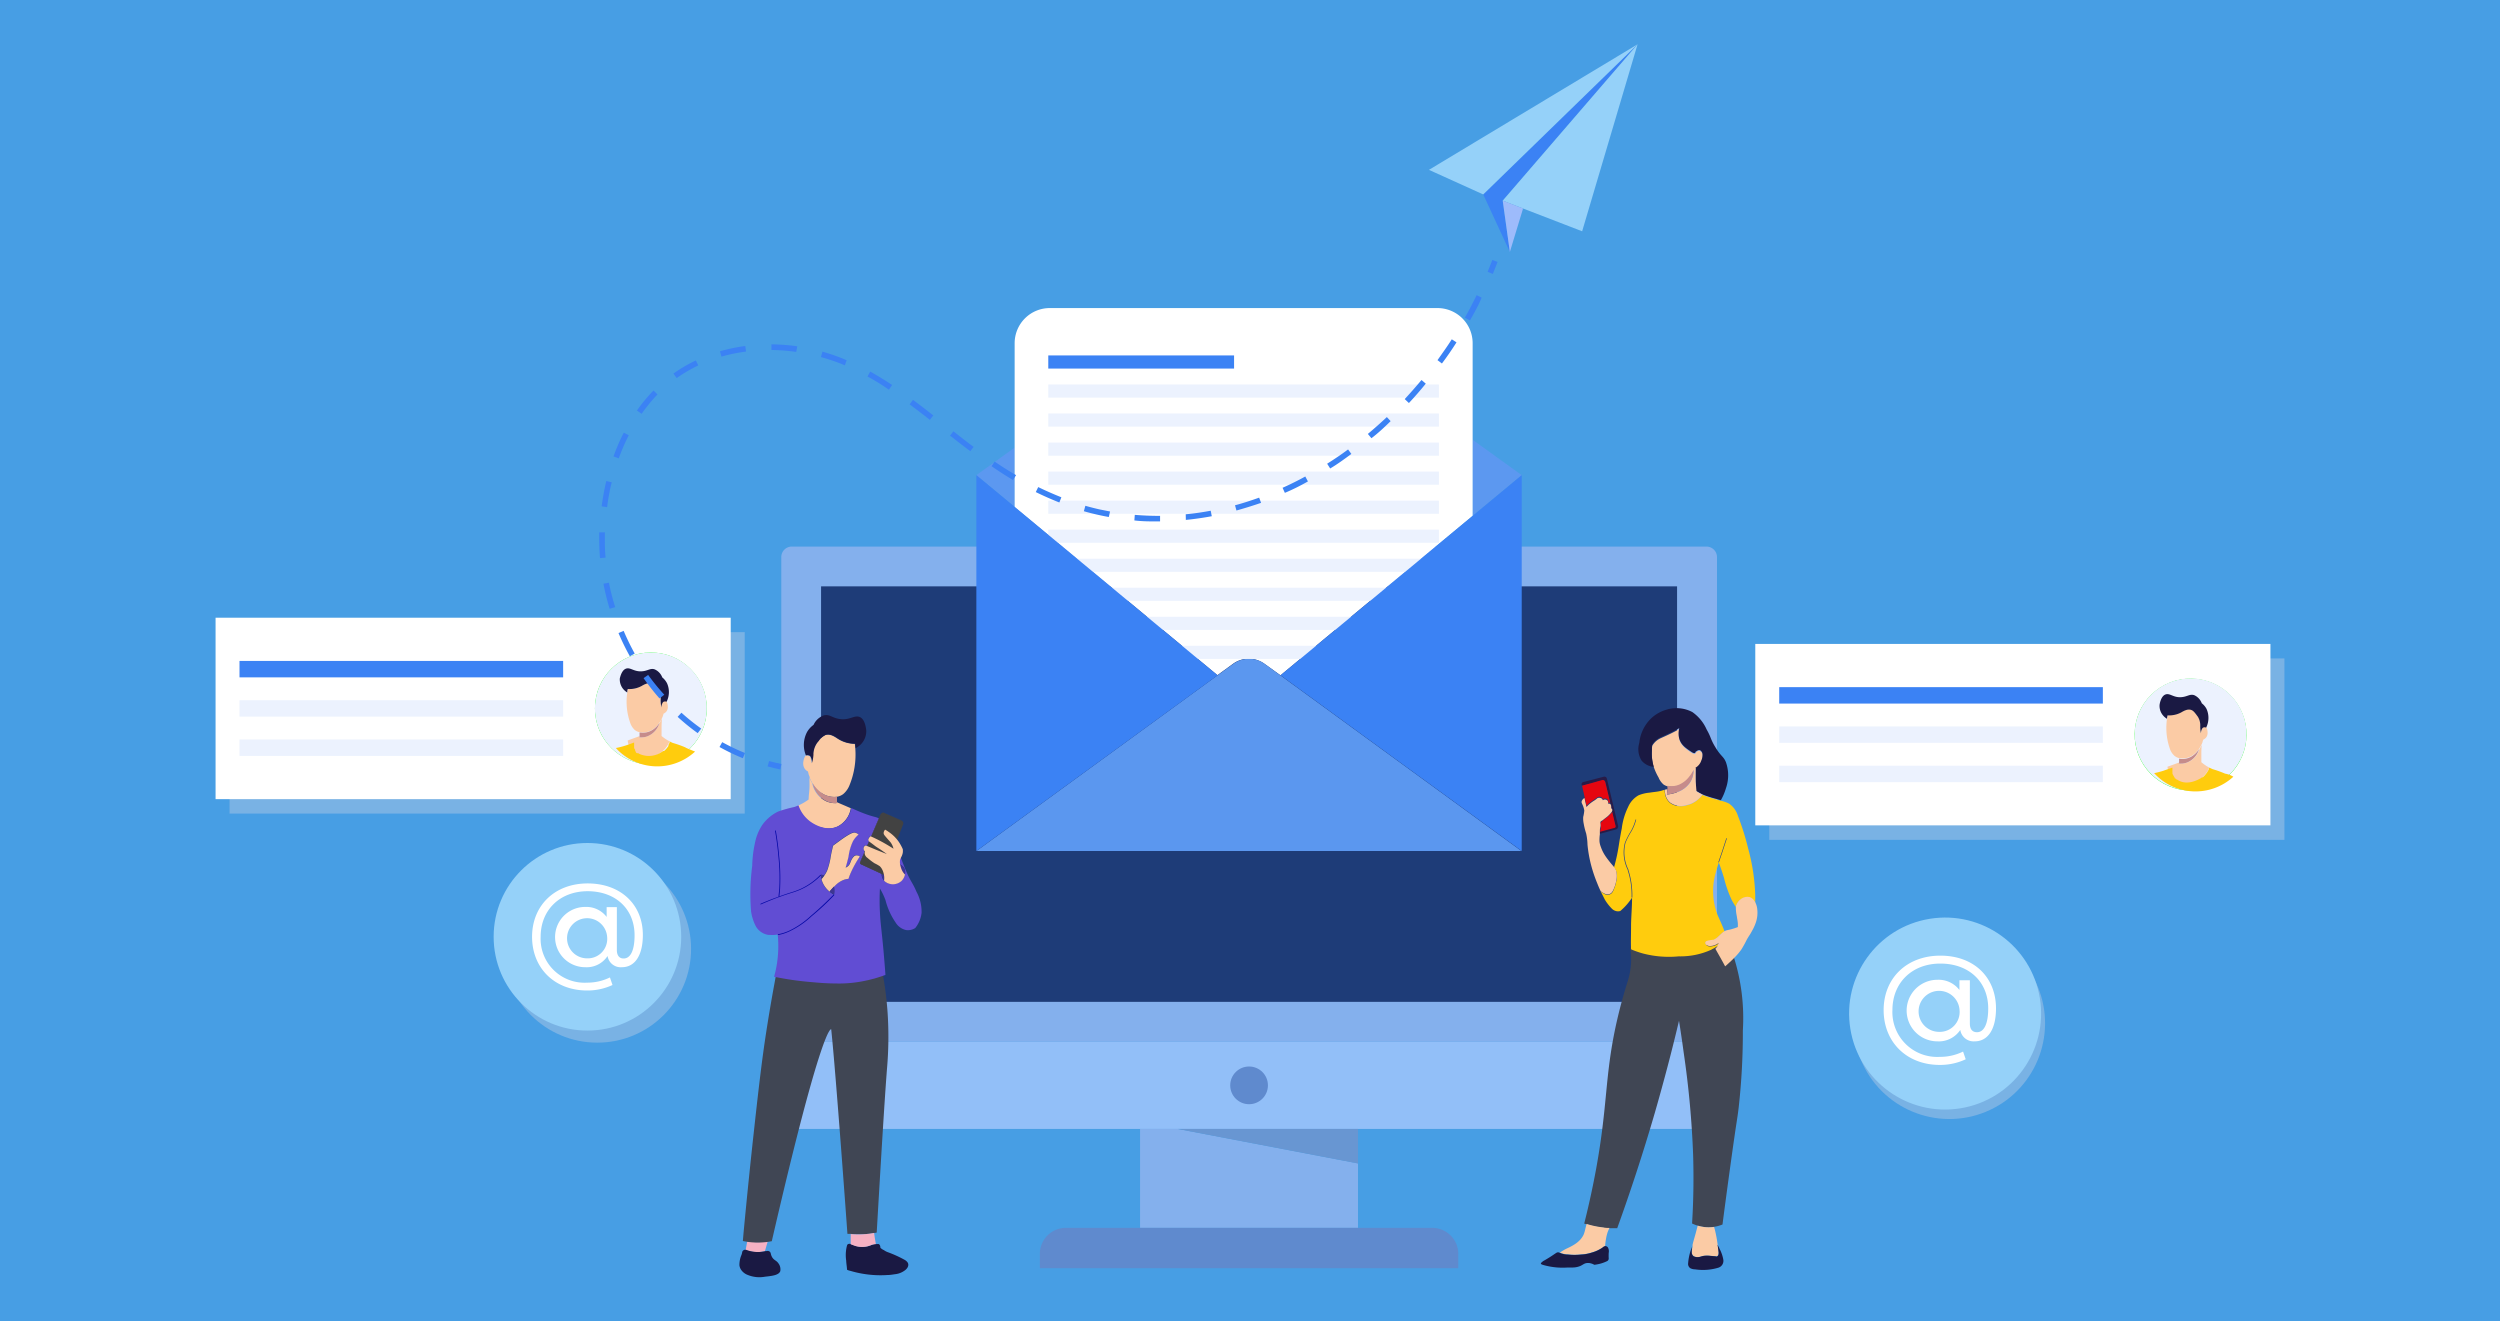 <svg id="Layer_1" data-name="Layer 1" xmlns="http://www.w3.org/2000/svg" viewBox="0 0 350 185"><defs><style>.cls-1{fill:#479ee4;}.cls-2{opacity:0.45;}.cls-3{fill:#b6cae5;}.cls-4{fill:#95d1f9;}.cls-5{fill:#fff;}.cls-6{fill:#84b0ed;}.cls-7{fill:#1e3c78;}.cls-8{fill:#92bff8;}.cls-9{fill:#5f8ace;}.cls-10{fill:#6896d2;}.cls-11{fill:#5c98f0;}.cls-12{fill:#5b97ef;}.cls-13{fill:#3b82f4;}.cls-14{fill:#ecf2fe;}.cls-15{fill:none;}.cls-16{fill:#1a1943;}.cls-17{fill:#f6b1c3;}.cls-18{fill:#404654;}.cls-19{fill:#fbcba5;}.cls-20{fill:#614dd3;}.cls-21{fill:#c68c8b;}.cls-22{fill:#3e3593;}.cls-23{fill:#424242;}.cls-24{fill:#0307a6;}.cls-25{fill:#ffcc0d;}.cls-26{fill:#2a458a;}.cls-27{fill:#281b47;}.cls-28{fill:#e60610;}.cls-29{fill:lime;}.cls-30{fill:#9dbbfb;}</style></defs><title>objects-new-blogs</title><rect class="cls-1" x="-9.5" y="-8" width="369" height="201"/><g class="cls-2"><circle class="cls-3" cx="83.62" cy="132.84" r="13.13"/></g><circle class="cls-4" cx="82.24" cy="131.15" r="13.13"/><path class="cls-5" d="M90,130.89c0,2.8-1.07,4.52-2.94,4.52a1.86,1.86,0,0,1-2-1.57,3.5,3.5,0,0,1-3.13,1.57,4.22,4.22,0,0,1,0-8.44,3.58,3.58,0,0,1,3,1.4V127h1.43V133c0,.87.43,1.19.94,1.19,1,0,1.54-1.19,1.54-3.25,0-3.7-2.68-6.17-6.57-6.17s-6.58,2.64-6.58,6.38a6.15,6.15,0,0,0,6.52,6.42,7.14,7.14,0,0,0,3.18-.73l.36,1.06a8.28,8.28,0,0,1-3.54.77c-4.59,0-7.72-3.15-7.72-7.52s3.17-7.47,7.78-7.47S90,126.62,90,130.89Zm-5,.28a2.81,2.81,0,1,0-2.82,3A2.73,2.73,0,0,0,85,131.17Z"/><path class="cls-6" d="M240.38,145.84h-131V78a1.47,1.47,0,0,1,1.47-1.48H238.9A1.48,1.48,0,0,1,240.38,78Z"/><rect class="cls-7" x="114.95" y="82.09" width="119.84" height="58.17"/><path class="cls-8" d="M240.38,145.84v10.43a1.78,1.78,0,0,1-1.78,1.78H111.14a1.77,1.77,0,0,1-1.78-1.78V145.84Z"/><polygon class="cls-6" points="190.12 162.88 190.12 171.9 159.61 171.9 159.61 158.05 164.88 158.05 190.12 162.88"/><path class="cls-9" d="M200.5,171.9H149.23a3.64,3.64,0,0,0-3.65,3.65v2h58.58v-2A3.65,3.65,0,0,0,200.5,171.9Z"/><circle class="cls-9" cx="174.87" cy="151.95" r="2.64"/><polygon class="cls-10" points="190.12 158.05 190.12 162.88 164.88 158.05 190.12 158.05"/><polygon class="cls-11" points="142.05 62.66 142.05 70.96 136.69 66.52 142.05 62.66"/><polygon class="cls-11" points="213.04 66.52 206.17 72.22 206.17 61.57 213.04 66.52"/><path class="cls-5" d="M206.17,48.05V72.22l-26.9,22.32L177,92.91a3.74,3.74,0,0,0-4.35,0l-2.22,1.61L142.05,71V48.05A4.92,4.92,0,0,1,147,43.13h54.29A4.92,4.92,0,0,1,206.17,48.05Z"/><path class="cls-12" d="M213,119.14H136.7l17.68-12.88,16.08-11.72,2.22-1.61a3.74,3.74,0,0,1,4.35,0l2.24,1.63,16.08,11.72Z"/><rect class="cls-13" x="146.76" y="49.76" width="26.01" height="1.84"/><rect class="cls-14" x="146.76" y="53.83" width="54.69" height="1.84"/><rect class="cls-14" x="146.76" y="57.89" width="54.69" height="1.84"/><rect class="cls-14" x="146.76" y="61.96" width="54.69" height="1.84"/><rect class="cls-14" x="146.76" y="66.02" width="54.69" height="1.84"/><rect class="cls-14" x="146.76" y="70.09" width="54.69" height="1.84"/><rect class="cls-14" x="146.76" y="74.15" width="54.69" height="1.84"/><rect class="cls-14" x="146.76" y="78.22" width="54.69" height="1.84"/><rect class="cls-14" x="146.76" y="82.28" width="54.69" height="1.84"/><rect class="cls-14" x="146.76" y="86.35" width="54.69" height="1.84"/><rect class="cls-14" x="146.76" y="90.41" width="54.69" height="1.84"/><polygon class="cls-13" points="213.04 66.52 213.04 119.14 195.35 106.26 179.27 94.54 206.17 72.22 213.04 66.52"/><polygon class="cls-13" points="170.47 94.54 154.38 106.26 136.69 119.14 136.69 66.52 142.05 70.96 170.47 94.54"/><line class="cls-15" x1="119.1" y1="172.77" x2="119.1" y2="172.8"/><path class="cls-16" d="M118.47,176.51c0,.28.08.71.12,1.26a2.07,2.07,0,0,0,.46.15,14.82,14.82,0,0,0,5.25.58c.33,0,.65-.06,1-.11a2.77,2.77,0,0,0,1.45-.59c.27-.22.54-.6.35-1a1.21,1.21,0,0,0-.41-.4,16.67,16.67,0,0,0-2.47-1.12,2.46,2.46,0,0,1-.5-.28c-.07,0-.47-.27-.47-.34s0-.38-.24-.49a.4.4,0,0,0-.18,0h-.27a2.16,2.16,0,0,0-.64.17,3.2,3.2,0,0,1-2.11.09c-.24-.07-.47-.18-.66-.24h0a.47.47,0,0,0-.45,0,.36.36,0,0,0-.11.15A5.23,5.23,0,0,0,118.47,176.51Z"/><path class="cls-17" d="M104.39,175l0,0a4.65,4.65,0,0,0,1.82.29,5.29,5.29,0,0,0,.88-.13l.39-1.36a10.63,10.63,0,0,1-2.87,0h0Z"/><path class="cls-16" d="M103.52,177.16a1.53,1.53,0,0,0,.16.49,1.93,1.93,0,0,0,1,.84,4.29,4.29,0,0,0,2.41.25c1-.11,1.94-.21,2.15-.78a1.38,1.38,0,0,0-.24-1.06c-.29-.44-.6-.44-.87-.84a1.69,1.69,0,0,1-.22-.55.43.43,0,0,0-.56-.36l-.15,0h0a5.29,5.29,0,0,1-.88.13,4.65,4.65,0,0,1-1.82-.29l0,0h0a.45.45,0,0,0-.6.32c0,.13-.06.25-.08.35A3.5,3.5,0,0,0,103.52,177.16Z"/><path class="cls-18" d="M104,173.74l.65.12h0a10.65,10.65,0,0,0,2.87,0h0l.53-.09c7.12-30.87,8.32-29.67,8.32-29.67.66,6.28,2.21,27.8,2.27,28.64v0l.43,0h0a12.08,12.08,0,0,0,2.46,0c.3,0,.58-.08.85-.13h.11l.25-.05c.61-10.42,1.08-18.29,1.44-22.94a51.38,51.38,0,0,0,.09-7.75,49.1,49.1,0,0,0-.65-5.34l-14.82-.84c-.46,2.39-1.1,5.88-1.73,10.12-.26,1.81-.66,4.65-1.48,12.17-.41,3.69-.93,8.65-1.49,14.58Z"/><path class="cls-17" d="M119.1,172.77v.53c0,.24,0,.48,0,.72a1.09,1.09,0,0,1,0,.18c.19.06.42.17.66.24a3.2,3.2,0,0,0,2.11-.09,2.16,2.16,0,0,1,.64-.17h.11c-.08-.52-.18-1-.24-1.57-.27.05-.55.1-.85.13A12.08,12.08,0,0,1,119.1,172.77Z"/><path class="cls-19" d="M118.94,109.91a3.11,3.11,0,0,1-.9,1.27,2,2,0,0,1-.9.37,3.16,3.16,0,0,1-2.22-.59,4.12,4.12,0,0,1-1.18-1.31,4.31,4.31,0,0,1-.39-.81h0c0-.14-.1-.29-.14-.44l-.09-.39a1.16,1.16,0,0,1-.53-.51,1.4,1.4,0,0,1-.12-.86,2,2,0,0,1,.3-.85.68.68,0,0,1,.54.06.46.46,0,0,1,.15.2,1.58,1.58,0,0,1,.14.84,4.6,4.6,0,0,0,.22-1.15.86.86,0,0,0,0-.16,2.86,2.86,0,0,1,.61-1.66l.14-.16a2.46,2.46,0,0,1,1-.86c.7-.22,1.42.35,1.79.58a4.48,4.48,0,0,0,2.32.66l.06.62A11.32,11.32,0,0,1,118.94,109.91Z"/><path class="cls-16" d="M121.28,102.38a2.64,2.64,0,0,1-.65,1.71l0,0a2.73,2.73,0,0,1-.83.64l-.06-.62a4.48,4.48,0,0,1-2.32-.66c-.37-.23-1.09-.8-1.79-.58a2.46,2.46,0,0,0-1,.86l-.14.16a2.86,2.86,0,0,0-.61,1.66.86.86,0,0,1,0,.16,4.6,4.6,0,0,1-.22,1.15,1.58,1.58,0,0,0-.14-.84.46.46,0,0,0-.15-.2.68.68,0,0,0-.54-.06,3.87,3.87,0,0,1,.16-3.28,3.21,3.21,0,0,1,.91-1,2.48,2.48,0,0,1,1.45-1.33c.85-.21,1.2.45,2.47.54s1.9-.67,2.64-.26S121.28,102.3,121.28,102.38Z"/><path class="cls-19" d="M119.11,113.15a3.5,3.5,0,0,1-1.79,2.53c-1.8.91-3.71-.46-4-.68a4.68,4.68,0,0,1-1.59-2.22,7.59,7.59,0,0,0,1.48-.85c0-.47.08-1,.11-1.47s0-1.1,0-1.62a4.31,4.31,0,0,0,.39.81,3.54,3.54,0,0,0,2,2.55,3.14,3.14,0,0,0,1.38.24.91.91,0,0,1,0-.17l.33.15,1,.43Z"/><path class="cls-20" d="M105.15,127.59a6.65,6.65,0,0,0,.62,2v0a2.43,2.43,0,0,0,1.83,1.3l.18,0a4.06,4.06,0,0,0,1.1-.06,15.75,15.75,0,0,1,0,3.22,15.12,15.12,0,0,1-.51,2.7l.87.16c.56.11,1.09.19,1.6.27,1.17.17,2.2.27,3.07.34a35.47,35.47,0,0,0,3.81.17h0a17.59,17.59,0,0,0,3.34-.37l.51-.11.83-.21c.62-.18,1.15-.36,1.56-.51-.05-.79-.15-2-.28-3.5-.27-2.9-.42-3.75-.49-5.28a31,31,0,0,1,0-3.32,9.71,9.71,0,0,1,.78,1.63,9.71,9.71,0,0,0,1.42,3.14,2.28,2.28,0,0,0,1.47,1.05,1.88,1.88,0,0,0,1.28-.29,4.16,4.16,0,0,0,.88-2.12,5.83,5.83,0,0,0-.7-2.93c-.51-1.21-.72-1.27-1.4-2.77-.43-1-.71-1.76-.87-2.21a3.79,3.79,0,0,0-.2.45,1.88,1.88,0,0,0,0,.61,1.31,1.31,0,0,1,.74.6,1.33,1.33,0,0,1,.09.86,1.75,1.75,0,0,1-.45.85,1.8,1.8,0,0,1-2.4.09l-.08-.09a1.42,1.42,0,0,1-.32-.7,1.39,1.39,0,0,1,.11-.75,1.76,1.76,0,0,0-.39-.57,5.58,5.58,0,0,0-.73-.41,8.84,8.84,0,0,1-1-.76.91.91,0,0,1-.35-.45.79.79,0,0,1,0-.47.48.48,0,0,1-.19-.45.46.46,0,0,1,.3-.37l1.51.63,1.45.58c-.56-.42-1-.71-1.32-.91s-.57-.42-.86-.63-.4-.27-.42-.44.22-.45.3-.52c.49.21,1,.46,1.54.75s1.18.67,1.69,1a2.42,2.42,0,0,0-.4-.88c-.12-.15-.22-.24-.67-.77-.2-.23-.29-.34-.31-.52a.73.73,0,0,1,.21-.5,4.75,4.75,0,0,1,.5.32,5.39,5.39,0,0,1,1,.87,3.38,3.38,0,0,0-.25-.51,5.39,5.39,0,0,0-1.87-2.09c-.72-.45-.79-.22-2.61-.94-.33-.13-.76-.32-1.5-.65a3.5,3.5,0,0,1-1.79,2.53c-1.8.91-3.71-.46-4-.68a4.68,4.68,0,0,1-1.59-2.22c-.18.08-.38.16-.59.23a18.51,18.51,0,0,0-2.25.63,5.91,5.91,0,0,0-2.18,1.81,6.85,6.85,0,0,0-1.07,2.57,16.62,16.62,0,0,0-.39,3.23A30.54,30.54,0,0,0,105.15,127.59Zm9.79-5.13a1.91,1.91,0,0,1,.43.09,3.91,3.91,0,0,0,.43-.77,11,11,0,0,0,.52-2.16c.12-.55.22-1,.29-1.27l.93-.68c.3-.22.66-.48,1.14-.77s.78-.4,1-.36a1,1,0,0,1,.49.26,3.39,3.39,0,0,0-.77.91,7.11,7.11,0,0,0-.63,2.17c-.09.37-.22.9-.41,1.55a1.17,1.17,0,0,0,.38-.25c.35-.34.27-.7.67-1.19.15-.18.24-.23.33-.25a.73.73,0,0,1,.62.17,14.84,14.84,0,0,0-1.2,2.13q-.23.49-.39,1a2.48,2.48,0,0,0-.64.13,3.41,3.41,0,0,0-1.27.86,1.14,1.14,0,0,1-.11.11,3.19,3.19,0,0,1,0,1.12,4.11,4.11,0,0,1-.63-.43,3.3,3.3,0,0,1-1.11-1.63l0-.15A2.17,2.17,0,0,1,114.94,122.46Z"/><path class="cls-19" d="M120.38,119.91a14.84,14.84,0,0,0-1.2,2.13q-.23.49-.39,1a2.48,2.48,0,0,0-.64.13,3.41,3.41,0,0,0-1.27.86,1.14,1.14,0,0,1-.11.11c-.18.18-.39.41-.62.69a3.37,3.37,0,0,1-1.11-1.63l0-.15a4.49,4.49,0,0,0,.36-.46,3.91,3.91,0,0,0,.43-.77,11,11,0,0,0,.52-2.16c.12-.55.22-1,.29-1.27l.93-.68c.3-.22.66-.48,1.14-.77s.78-.4,1-.36a1,1,0,0,1,.49.26,3.39,3.39,0,0,0-.77.91,7.11,7.11,0,0,0-.63,2.17c-.09.37-.22.9-.41,1.55a1.17,1.17,0,0,0,.38-.25c.35-.34.27-.7.67-1.19.15-.18.24-.23.33-.25A.73.73,0,0,1,120.38,119.91Z"/><path class="cls-21" d="M117.16,112.44a3.14,3.14,0,0,1-1.38-.24,3.54,3.54,0,0,1-2-2.55,4.12,4.12,0,0,0,1.18,1.31,3.16,3.16,0,0,0,2.22.59v.64s0,0,0,.08A.91.91,0,0,0,117.16,112.44Z"/><path class="cls-22" d="M123.77,123.29a1.42,1.42,0,0,1-.32-.7,1.39,1.39,0,0,1,.11-.75,2.42,2.42,0,0,1,.14.4A2.63,2.63,0,0,1,123.77,123.29Z"/><path class="cls-22" d="M126.7,122.44a2.18,2.18,0,0,1-.68-.89,3.59,3.59,0,0,1-.15-.57,1.31,1.31,0,0,1,.74.6A1.33,1.33,0,0,1,126.7,122.44Z"/><path class="cls-22" d="M116.78,125.22a4.11,4.11,0,0,1-.63-.43c.23-.28.44-.51.62-.69A3.19,3.19,0,0,1,116.78,125.22Z"/><path class="cls-22" d="M115.37,122.55a4.49,4.49,0,0,1-.36.46,2.17,2.17,0,0,1-.07-.55A1.91,1.91,0,0,1,115.37,122.55Z"/><path class="cls-23" d="M120.54,121l3.14,1.46,2.76-7.07a.4.4,0,0,0-.21-.5l-2.41-1.07a.39.39,0,0,0-.52.2l-2.87,6.7A.22.22,0,0,0,120.54,121Z"/><path class="cls-23" d="M123.69,122.47h0L120.53,121a.24.24,0,0,1-.12-.31l2.87-6.7a.45.45,0,0,1,.23-.22.4.4,0,0,1,.32,0l2.41,1.07a.4.4,0,0,1,.21.52Zm0-8.69a.35.35,0,0,0-.14,0,.33.33,0,0,0-.2.2l-2.87,6.7a.19.19,0,0,0,.1.25l3.12,1.46,2.75-7.06a.37.37,0,0,0-.2-.47l-2.41-1.08A.4.4,0,0,0,123.66,113.78Z"/><path class="cls-19" d="M126.7,122.44a1.83,1.83,0,0,1-.45.86,1.8,1.8,0,0,1-2.4.08l-.08-.09a2.63,2.63,0,0,0-.07-1.05,2.42,2.42,0,0,0-.14-.4,1.76,1.76,0,0,0-.39-.57,5.58,5.58,0,0,0-.73-.41,8.84,8.84,0,0,1-1-.76.91.91,0,0,1-.35-.45.79.79,0,0,1,0-.47.48.48,0,0,1-.19-.45.46.46,0,0,1,.3-.37l1.51.63,1.45.58c-.56-.42-1-.71-1.32-.91s-.57-.42-.86-.63-.4-.27-.42-.44.22-.45.3-.52c.49.21,1,.46,1.54.75s1.18.67,1.69,1a2.42,2.42,0,0,0-.4-.88c-.12-.15-.22-.24-.67-.77-.2-.23-.29-.34-.31-.52a.73.73,0,0,1,.21-.5,4.75,4.75,0,0,1,.5.32,5.39,5.39,0,0,1,1,.87,4.82,4.82,0,0,1,.54.72,6.55,6.55,0,0,1,.43.82,2.07,2.07,0,0,1,0,.49,2,2,0,0,1-.18.55,3.79,3.79,0,0,0-.2.45,1.88,1.88,0,0,0,0,.61,3.59,3.59,0,0,0,.15.57A2.18,2.18,0,0,0,126.7,122.44Z"/><path class="cls-24" d="M106.47,126.64l0-.11c.86-.37,1.69-.7,2.55-1H109c.76-.28,1.3-.45,1.73-.59a11.32,11.32,0,0,0,1.32-.48,9.18,9.18,0,0,0,2.82-2l.08.08a9.33,9.33,0,0,1-2.86,2,11.5,11.5,0,0,1-1.33.48c-.43.14-1,.31-1.72.59H109C108.15,125.93,107.32,126.27,106.47,126.64Z"/><path class="cls-24" d="M109.1,125.55H109c0-.38.08-.76.1-1.14a29,29,0,0,0-.13-4.55c-.1-1.18-.26-2.39-.47-3.59l.11,0c.21,1.21.37,2.42.47,3.6a29.26,29.26,0,0,1,.13,4.57C109.18,124.79,109.15,125.17,109.1,125.55Z"/><path class="cls-24" d="M108.9,130.91l0-.11a6.77,6.77,0,0,0,1.63-.52,12.23,12.23,0,0,0,3-2.07,43.25,43.25,0,0,0,3.21-3l.08.08c-1,1.08-2.12,2.1-3.21,3a12,12,0,0,1-3.06,2.09A6.53,6.53,0,0,1,108.9,130.91Z"/><path class="cls-18" d="M244,144.26a95.09,95.09,0,0,1-.58,10.75c-.22,1.88-.2,1.17-1.17,8.21-.48,3.48-.86,6.34-1.1,8.21a5.21,5.21,0,0,1-3.51.15,5.94,5.94,0,0,1-.75-.29c.24-3.85.22-7.09.15-9.53a131.26,131.26,0,0,0-1.32-14.37c-.25-1.85-.48-3.39-.66-4.48q-1.46,6.19-3.37,12.83c-1.67,5.74-3.45,11.15-5.28,16.21-.34,0-.71,0-1.11,0s-.57,0-.87-.07a12.12,12.12,0,0,1-2.34-.49l-.3-.09c.42-1.66,1.07-4.38,1.69-7.77,1.6-8.88,1.19-12.68,2.71-19.8.35-1.62.88-3.8,1.7-6.38a10.34,10.34,0,0,0,.34-4.72v0a32.31,32.31,0,0,0,5.49.27,32.71,32.71,0,0,0,8.34-1.42c.15.67.28,1.15.34,1.39.12.42.23.81.35,1.17A28.31,28.31,0,0,1,244,144.26Z"/><path class="cls-19" d="M236.85,175.3a.68.68,0,0,0,.14.44.43.43,0,0,0,.14.13,1.07,1.07,0,0,0,.6.11c.36,0,.41-.12.83-.17a3.48,3.48,0,0,1,.87,0l.62.05c.24,0,.32,0,.39,0s.18-.46.17-.56-.07-.56-.14-1v-.05c-.08-.59-.15-1-.25-1.48s-.16-.7-.25-1a5.2,5.2,0,0,1-2.29-.18c-.07.25-.15.56-.24.91-.31,1.14-.4,1.37-.48,1.78,0,.08,0,.17,0,.26A5.61,5.61,0,0,0,236.85,175.3Z"/><path class="cls-16" d="M236.63,177.54a1.47,1.47,0,0,0,.69.17,7.39,7.39,0,0,0,3.27-.24,1,1,0,0,0,.67-1.14,5,5,0,0,0-.52-1.49c-.07-.16-.17-.36-.28-.58v.05c.07.4.11.74.14,1s0,.44-.17.56-.15,0-.39,0l-.62-.05a3.48,3.48,0,0,0-.87,0c-.42.05-.47.17-.83.17a1.07,1.07,0,0,1-.6-.11.43.43,0,0,1-.14-.13.68.68,0,0,1-.14-.44,5.61,5.61,0,0,1,.06-.77,7.38,7.38,0,0,0-.56,2.3A.73.73,0,0,0,236.63,177.54Z"/><path class="cls-19" d="M218.39,175.36l.22.09a3,3,0,0,0,.93.16,8.31,8.31,0,0,0,1.82,0,5.58,5.58,0,0,0,1.53-.28,5,5,0,0,0,1.5-.7.89.89,0,0,1,.33-.2,8.54,8.54,0,0,1,.11-.93,6.26,6.26,0,0,1,.24-1,5.71,5.71,0,0,1,.26-.59c-.28,0-.57,0-.87-.07a12.12,12.12,0,0,1-2.34-.49c-.1.4-.18.7-.22.89a4.16,4.16,0,0,1-.21.65,3.07,3.07,0,0,1-.46.67,4,4,0,0,1-.9.72c-.55.34-.82.42-1.29.67A7.46,7.46,0,0,0,218.39,175.36Z"/><path class="cls-16" d="M215.72,176.86c0,.15.18.18.28.22a9.87,9.87,0,0,0,3.5.37c.24,0,.47,0,.71,0a2.79,2.79,0,0,0,1-.2c.25-.1.46-.27.71-.37a1.35,1.35,0,0,1,.82,0,1.4,1.4,0,0,1,.42.17.28.28,0,0,0,.2,0,5.29,5.29,0,0,0,1.63-.49.4.4,0,0,0,.23-.39,6.84,6.84,0,0,1,0-.77,1.11,1.11,0,0,0-.12-.77.5.5,0,0,0-.26-.17.38.38,0,0,0-.15,0,.89.89,0,0,0-.33.2,5,5,0,0,1-1.5.7,5.58,5.58,0,0,1-1.53.28,8.31,8.31,0,0,1-1.82,0,3,3,0,0,1-.93-.16l-.22-.09,0,0a.45.45,0,0,0-.46,0l-.23.15c-.29.2-.6.41-1,.65l-.42.25a1.4,1.4,0,0,0-.42.3A.25.25,0,0,0,215.72,176.86Z"/><path class="cls-19" d="M231.26,105.15a6.44,6.44,0,0,0,.2,2,2.17,2.17,0,0,0,.07.24,8,8,0,0,0,.67,1.46,2.53,2.53,0,0,0,.72,1,2,2,0,0,0,.54.24,2.52,2.52,0,0,0,.55.06,2.67,2.67,0,0,0,1.45-.4,3.46,3.46,0,0,0,1-.87,4.56,4.56,0,0,0,.65-1h0l.08-.18s.13-.07.2-.09l0,0a1.8,1.8,0,0,0,.81-1,1.92,1.92,0,0,0,.17-.88.71.71,0,0,0-.31-.55c-.21-.14-.48,0-.62.17s-.06.15-.13.19-.36-.06-.48-.14c-.84-.56-1.44-1-1.71-1.84a2.92,2.92,0,0,1,0-1.49c-.33.18-.83.45-1.44.74-1,.47-1.23.54-1.53.73a2.63,2.63,0,0,0-.82.84C231.29,104.52,231.26,104.81,231.26,105.15Z"/><path class="cls-16" d="M229.82,106.48a2.47,2.47,0,0,0,1.71.88,2.17,2.17,0,0,1-.07-.24,6.44,6.44,0,0,1-.2-2c0-.34,0-.63.05-.87a2.63,2.63,0,0,1,.82-.84c.3-.19.56-.26,1.53-.73.61-.29,1.11-.56,1.44-.74a2.92,2.92,0,0,0,0,1.49c.27.88.87,1.28,1.71,1.84.12.08.34.22.48.14s0-.11.13-.19.41-.31.62-.17a.71.71,0,0,1,.31.55,1.92,1.92,0,0,1-.17.88,1.8,1.8,0,0,1-.81,1l0,0c0,.58,0,1.18,0,1.81s.06,1,.1,1.44a7.23,7.23,0,0,0,.86.48l.29.12a17.66,17.66,0,0,0,1.86.57l.44.13a7.62,7.62,0,0,0,.71-1.67,5.49,5.49,0,0,0,0-3.65c-.35-.86-.67-.75-1.51-2.15-.67-1.11-.55-1.32-1.19-2.43a5.88,5.88,0,0,0-2-2.44,4.75,4.75,0,0,0-3.61-.34,5.27,5.27,0,0,0-2.2,1.26,5.6,5.6,0,0,0-1.62,3.4A3,3,0,0,0,229.82,106.48Z"/><path class="cls-25" d="M224.08,124.74c.16.35.35.71.59,1.19a6.46,6.46,0,0,0,.93,1.22,1.29,1.29,0,0,0,.61.39,1.12,1.12,0,0,0,.63,0,8.22,8.22,0,0,0,1-1,9.34,9.34,0,0,0,.65-.87c0,1.22-.11,2.46-.14,3.67,0,1.66-.05,2.65,0,3.56l.22.1a13.59,13.59,0,0,0,1.45.49,14.3,14.3,0,0,0,5,.4,10.51,10.51,0,0,0,4.52-.91l.5-.27.44-.28a1.89,1.89,0,0,0,.16-.36,2.1,2.1,0,0,1-1.27.44c-.25,0-.56-.18-.59-.45s.23-.31.41-.33.43,0,.64-.09a1.85,1.85,0,0,0,.63-.41c.21-.18.41-.39.62-.57a1.38,1.38,0,0,1,.36-.25c-.27-.76-.63-1.51-.95-2.24a9.22,9.22,0,0,1-.32-5.87c.13-.53.29-1,.46-1.56.32.86.55,1.59.73,2.16a16.34,16.34,0,0,0,1.11,3.16q.27.49.54.9a1.87,1.87,0,0,1,.67-1,1.53,1.53,0,0,1,1.28-.3,1.34,1.34,0,0,1,.64.53,1.2,1.2,0,0,1,.13.21c0-.33,0-.73,0-1.18a27.85,27.85,0,0,0-1-6.47,35,35,0,0,0-1.41-4.5,3.27,3.27,0,0,0-1.24-1.74,4.35,4.35,0,0,0-1.16-.4l-.44-.13a17.66,17.66,0,0,1-1.86-.57l-.29-.12a4.6,4.6,0,0,1-.73.75,3.63,3.63,0,0,1-1.49.71,2.57,2.57,0,0,1-2.31-.35,1.9,1.9,0,0,1-.5-.65h0a2.44,2.44,0,0,1-.17-.47,3.24,3.24,0,0,1-.08-.69c-.18,0-.37.11-.59.15-.59.13-.84.12-1.51.23a5.34,5.34,0,0,0-1.55.37,3.45,3.45,0,0,0-1.46,1.63,9.4,9.4,0,0,0-.89,3c-.37,1.86-.39,2.41-.65,3.68-.14.67-.29,1.27-.44,1.79h0a2,2,0,0,1,.3.51,3,3,0,0,1,0,1.49,4.42,4.42,0,0,1-.22.79c-.14.38-.29.9-.73,1a.81.81,0,0,1-.51,0A2.19,2.19,0,0,1,224.08,124.74Z"/><path class="cls-26" d="M240.65,120.73l-.09,0,.24-.71.27-.79c.17-.51.46-1.42.61-1.87l.09,0c-.15.45-.45,1.36-.61,1.87l-.27.79Z"/><path class="cls-19" d="M238.75,132c0,.27.34.43.59.45a2.1,2.1,0,0,0,1.27-.44,1.89,1.89,0,0,1-.16.36.43.43,0,0,1,0,.07,2,2,0,0,1-.3.39l.72,1.27c.22.4.44.79.65,1.19.33-.28.61-.55.86-.78l.41-.41a8.52,8.52,0,0,0,1-1.17,14.71,14.71,0,0,0,.76-1.38c.4-.69.45-.68.72-1.2a6.59,6.59,0,0,0,.6-1.36,4.28,4.28,0,0,0,.15-1.66,2.66,2.66,0,0,0-.28-1,1.2,1.2,0,0,0-.13-.21,1.34,1.34,0,0,0-.64-.53,1.53,1.53,0,0,0-1.28.3,1.87,1.87,0,0,0-.67,1,2.09,2.09,0,0,0,0,.28,5.67,5.67,0,0,0,.13,1.08c.08.55.13.72.15,1.08,0,.17,0,.33,0,.46-.31.12-.62.22-.94.31s-.47.09-.69.16l-.19.08a1.38,1.38,0,0,0-.36.25c-.21.18-.41.39-.62.57a1.85,1.85,0,0,1-.63.41c-.21,0-.43.06-.64.09S238.72,131.79,238.75,132Z"/><path class="cls-26" d="M228.52,125.65h-.1a11.18,11.18,0,0,0-.53-3.78l0-.07a5.5,5.5,0,0,1-.41-3.81,10.6,10.6,0,0,1,.67-1.35,6.63,6.63,0,0,0,.83-1.91l.09,0a6.45,6.45,0,0,1-.84,1.94,9.68,9.68,0,0,0-.66,1.33,5.46,5.46,0,0,0,.41,3.75l0,.06A11.45,11.45,0,0,1,228.52,125.65Z"/><path class="cls-27" d="M221.49,110l2.83-.73a.35.35,0,0,1,.43.26c.23,1,.47,2,.7,2.93a.49.49,0,0,1,.14.34.53.53,0,0,1,0,.13.11.11,0,0,1,0,.05h0l.08.15,0,0,0,0,0,0a.4.4,0,0,1,0,.47v0l.48,2a.2.2,0,0,1-.14.23l-2.05.55,0,.24v.12l2.25-.61a.44.44,0,0,0,.32-.54l-1.57-6.6a.35.35,0,0,0-.43-.25l-2.84.74A.32.32,0,0,0,221.49,110Z"/><path class="cls-28" d="M225.53,113.06l.08,0h0l-.08-.15A.83.83,0,0,1,225.53,113.06Z"/><path class="cls-28" d="M224,116.45l2.05-.55a.2.2,0,0,0,.14-.23l-.48-2a4,4,0,0,1-.56.61c-.21.18-.35.26-.64.51s-.3.28-.39.37,0,.41,0,.62S224.06,116.21,224,116.45Z"/><path class="cls-19" d="M221.8,113.48a5.51,5.51,0,0,1-.15.89,3.47,3.47,0,0,0,.07.95,9.6,9.6,0,0,0,.34,1.36,8.14,8.14,0,0,1,.19,1.58,18.15,18.15,0,0,0,.53,2.95,19.72,19.72,0,0,0,.82,2.42c.17.43.31.76.48,1.11a2.19,2.19,0,0,0,.72.43.81.81,0,0,0,.51,0c.44-.14.59-.66.73-1a4.42,4.42,0,0,0,.22-.79,3,3,0,0,0,0-1.49,2,2,0,0,0-.3-.51h0c-.16-.21-.35-.41-.51-.61s-.48-.6-.69-.92a5.33,5.33,0,0,1-.64-1.28,2.84,2.84,0,0,1-.19-.75,5.38,5.38,0,0,1,.05-1v-.12l0-.24c0-.24,0-.38.07-.69s0-.42,0-.62.22-.22.39-.37.43-.33.64-.51a4,4,0,0,0,.56-.61v0a.4.4,0,0,0,0-.47l0,0,0,0,0,0h0l-.08,0a.83.83,0,0,0,0-.12h0a.11.11,0,0,0,0-.05.53.53,0,0,0,0-.13.49.49,0,0,0-.14-.34l0,0a.37.37,0,0,0-.28,0,.49.49,0,0,0,0-.3.44.44,0,0,0-.32-.3.46.46,0,0,0-.42.09.44.44,0,0,0-.1-.19.56.56,0,0,0-.5-.15c-.18,0-.25.15-.51.32a6.17,6.17,0,0,0-.8.57,3,3,0,0,0-.38.4c-.09-.42-.19-.85-.28-1.27a.78.78,0,0,0-.41.54c0,.17.08.25.2.56A3,3,0,0,1,221.8,113.48Z"/><path class="cls-28" d="M221.49,110c.12.53.23,1,.35,1.57s.19.85.28,1.27a3,3,0,0,1,.38-.4,6.17,6.17,0,0,1,.8-.57c.26-.17.33-.29.51-.32a.56.56,0,0,1,.5.15.44.44,0,0,1,.1.19.46.46,0,0,1,.42-.09.44.44,0,0,1,.32.3.49.49,0,0,1,0,.3.37.37,0,0,1,.28,0l0,0c-.23-1-.47-2-.7-2.93a.35.35,0,0,0-.43-.26Z"/><path class="cls-19" d="M233.07,110.55a3.24,3.24,0,0,0,.08.69,2.44,2.44,0,0,0,.17.47h0a1.9,1.9,0,0,0,.5.65,2.57,2.57,0,0,0,2.31.35,3.63,3.63,0,0,0,1.49-.71,4.6,4.6,0,0,0,.73-.75,7.23,7.23,0,0,1-.86-.48c0-.46-.08-.94-.1-1.44s0-1.23,0-1.81c-.07,0-.19.06-.2.09l-.08.18h0a3.22,3.22,0,0,1-.45,1.69,3.56,3.56,0,0,1-1.88,1.43,4.81,4.81,0,0,1-1.39.32q0-.37.06-.75v0Z"/><path class="cls-21" d="M233.37,111.23a4.81,4.81,0,0,0,1.39-.32,3.56,3.56,0,0,0,1.88-1.43,3.22,3.22,0,0,0,.45-1.69,4.56,4.56,0,0,1-.65,1,3.46,3.46,0,0,1-1,.87,2.67,2.67,0,0,1-1.45.4,2.52,2.52,0,0,1-.55-.06c0,.12,0,.25,0,.38h0v0Q233.41,110.86,233.37,111.23Z"/><g class="cls-2"><rect class="cls-3" x="32.14" y="88.5" width="72.12" height="25.4"/></g><rect class="cls-5" x="30.18" y="86.48" width="72.12" height="25.4"/><circle class="cls-29" cx="91.12" cy="99.18" r="7.83"/><path class="cls-14" d="M98.93,99.74a7.83,7.83,0,1,1-7.26-8.37A7.76,7.76,0,0,1,98.93,99.74Z"/><path class="cls-19" d="M88.2,101.11a2.46,2.46,0,0,0,.64,1.06,1.66,1.66,0,0,0,.69.34,2.51,2.51,0,0,0,1.79-.34,3.33,3.33,0,0,0,1-1,2.91,2.91,0,0,0,.35-.62h0a2.33,2.33,0,0,0,.14-.33l.09-.31a1,1,0,0,0,.45-.38,1.05,1.05,0,0,0,.14-.67,1.55,1.55,0,0,0-.19-.69.51.51,0,0,0-.42,0,.41.41,0,0,0-.14.15,1.2,1.2,0,0,0-.15.65,3.72,3.72,0,0,1-.12-.91.66.66,0,0,1,0-.14,2.21,2.21,0,0,0-.39-1.34l-.1-.14a1.92,1.92,0,0,0-.76-.73c-.54-.22-1.15.19-1.45.35a3.52,3.52,0,0,1-1.87.39c0,.16-.06.32-.08.49A8.85,8.85,0,0,0,88.2,101.11Z"/><path class="cls-16" d="M86.77,95a2.14,2.14,0,0,0,.42,1.39l0,0a2.22,2.22,0,0,0,.63.56c0-.17,0-.33.08-.49a3.52,3.52,0,0,0,1.87-.39c.3-.16.91-.57,1.45-.35a1.92,1.92,0,0,1,.76.73l.1.14A2.21,2.21,0,0,1,92.49,98a.66.66,0,0,0,0,.14,3.72,3.72,0,0,0,.12.91,1.2,1.2,0,0,1,.15-.65.41.41,0,0,1,.14-.15.51.51,0,0,1,.42,0,3,3,0,0,0,.06-2.6,2.57,2.57,0,0,0-.66-.81,2,2,0,0,0-1.07-1.13c-.66-.22-1,.29-2,.28s-1.47-.63-2.08-.35S86.78,95,86.77,95Z"/><path class="cls-19" d="M87.88,103.67a2.82,2.82,0,0,0,1.27,2.1,3.21,3.21,0,0,0,3.21-.31,3.62,3.62,0,0,0,1.38-1.67,6.23,6.23,0,0,1-1.12-.75q0-.57,0-1.17t.06-1.29a2.91,2.91,0,0,1-.35.62,2.84,2.84,0,0,1-1.76,1.91,2.57,2.57,0,0,1-1.1.11s0-.09,0-.14l-.26.1-.8.29Z"/><path class="cls-25" d="M95.94,104.63a15.29,15.29,0,0,0-1.75-.62c-.15-.07-.31-.14-.45-.22l0,.1,0,.1a2.12,2.12,0,0,1-.11.21l-.05.08,0,.08a.35.35,0,0,1,0,.08l-.06.08a.44.44,0,0,1-.08.11l-.13.17-.1.11-.16.16-.08.07,0,0,0,0-.06,0h0l0,0-.06,0h0l0,0h0l-.14.09a3.21,3.21,0,0,1-3.21.31l-.14-.09,0,0,0,0-.07,0-.06,0-.06,0-.06-.06h0l-.06,0,0-.06-.06-.06,0,0h0l0,0,0,0h0a.22.22,0,0,1,0-.08h0a.36.36,0,0,1-.07-.1l0-.08s0-.1-.07-.14a1,1,0,0,1-.07-.15l0-.07v0s0,0,0,0h0a.24.24,0,0,1,0-.08l0-.07s0-.06,0-.08a.94.94,0,0,1,0-.16s0-.06,0-.08,0-.06,0-.09a.19.19,0,0,1,0-.08v0a.13.13,0,0,0,0-.06c-.6.22-.95.35-1.22.43a9.76,9.76,0,0,1-1.34.34,7.81,7.81,0,0,0,11.09.5C96.19,104.78,96,104.68,95.94,104.63Z"/><path class="cls-21" d="M89.47,103.22a2.57,2.57,0,0,0,1.1-.11,2.84,2.84,0,0,0,1.76-1.91,3.33,3.33,0,0,1-1,1,2.51,2.51,0,0,1-1.79.34c0,.17,0,.34,0,.51a.13.13,0,0,1,0,.06S89.47,103.17,89.47,103.22Z"/><rect class="cls-13" x="33.53" y="92.53" width="45.31" height="2.3"/><rect class="cls-14" x="33.53" y="98.03" width="45.31" height="2.3"/><rect class="cls-14" x="33.53" y="103.53" width="45.31" height="2.3"/><g class="cls-2"><rect class="cls-3" x="247.7" y="92.18" width="72.12" height="25.4"/></g><rect class="cls-5" x="245.74" y="90.15" width="72.12" height="25.4"/><circle class="cls-29" cx="306.68" cy="102.85" r="7.83" transform="translate(-6.3 184.54) rotate(-33.17)"/><path class="cls-14" d="M314.49,103.41A7.83,7.83,0,1,1,307.24,95,7.79,7.79,0,0,1,314.49,103.41Z"/><path class="cls-19" d="M303.77,104.79a2.35,2.35,0,0,0,.63,1,1.62,1.62,0,0,0,.69.35,2.53,2.53,0,0,0,1.8-.34,3.33,3.33,0,0,0,1-1,5.45,5.45,0,0,0,.35-.62h0a2.37,2.37,0,0,0,.13-.34c0-.1.07-.2.1-.3a1,1,0,0,0,.45-.38,1.14,1.14,0,0,0,.14-.67,1.55,1.55,0,0,0-.19-.69.5.5,0,0,0-.43,0,.33.33,0,0,0-.13.15,1.2,1.2,0,0,0-.16.65,3.86,3.86,0,0,1-.11-.92v-.13a2.22,2.22,0,0,0-.38-1.35,1.13,1.13,0,0,1-.1-.13c-.28-.37-.47-.63-.76-.74-.54-.21-1.15.19-1.46.36a3.6,3.6,0,0,1-1.87.39c0,.16-.05.32-.08.48A8.89,8.89,0,0,0,303.77,104.79Z"/><path class="cls-16" d="M302.34,98.7a2.05,2.05,0,0,0,.42,1.38l0,0a2.15,2.15,0,0,0,.62.55c0-.16.05-.32.08-.48a3.6,3.6,0,0,0,1.87-.39c.31-.17.92-.57,1.46-.36.29.11.48.37.76.74a1.13,1.13,0,0,0,.1.13,2.22,2.22,0,0,1,.38,1.35v.13a3.86,3.86,0,0,0,.11.92,1.2,1.2,0,0,1,.16-.65.33.33,0,0,1,.13-.15.5.5,0,0,1,.43,0,3.06,3.06,0,0,0,.06-2.61,2.4,2.4,0,0,0-.67-.8,2,2,0,0,0-1.07-1.14c-.66-.21-1,.29-2,.29s-1.46-.64-2.07-.36S302.34,98.63,302.34,98.7Z"/><path class="cls-19" d="M303.45,107.34a2.78,2.78,0,0,0,1.27,2.11,3.25,3.25,0,0,0,3.2-.31,3.76,3.76,0,0,0,1.39-1.67,6.06,6.06,0,0,1-1.12-.76c0-.37,0-.76,0-1.17s0-.87.07-1.28a5.45,5.45,0,0,1-.35.62,2.84,2.84,0,0,1-1.76,1.9,2.47,2.47,0,0,1-1.11.11.59.59,0,0,0,0-.13l-.27.1-.79.29Z"/><path class="cls-25" d="M311.51,108.31a14.11,14.11,0,0,0-1.75-.63l-.45-.21-.05.09a1,1,0,0,1,0,.1l-.11.21a.56.56,0,0,1-.05.08.56.56,0,0,1-.05.08.41.41,0,0,0-.05.09l-.06.08a1,1,0,0,0-.08.11l-.13.16-.1.11s-.1.11-.16.16l-.09.08s0,0,0,0l0,0,0,0h0l0,0-.05,0h0l-.05,0h0l-.13.1c-.25.15-1.84,1.13-3.21.31l-.14-.09,0,0,0,0-.06,0-.06-.05-.06-.06-.06-.05h0s0,0-.05,0l-.06-.06,0-.07,0,0h0l0,0,0,0h0l-.06-.08h0l-.06-.1a.41.41,0,0,1-.05-.09s-.05-.09-.08-.14l-.06-.14,0-.08h0s0,0,0-.06h0l0-.07a.24.24,0,0,1,0-.08l0-.08a1.24,1.24,0,0,0,0-.16s0,0,0-.08,0,0,0-.08,0-.06,0-.08v0a.17.17,0,0,1,0-.07c-.61.22-1,.35-1.22.43a11.24,11.24,0,0,1-1.34.35,7.84,7.84,0,0,0,11.09.5A3.16,3.16,0,0,0,311.51,108.31Z"/><path class="cls-21" d="M305,106.89a2.47,2.47,0,0,0,1.11-.11,2.84,2.84,0,0,0,1.76-1.9,3.33,3.33,0,0,1-1,1,2.53,2.53,0,0,1-1.8.34,4.63,4.63,0,0,1,0,.51s0,0,0,.06A.59.59,0,0,1,305,106.89Z"/><rect class="cls-13" x="249.09" y="96.2" width="45.31" height="2.3"/><rect class="cls-14" x="249.09" y="101.7" width="45.31" height="2.3"/><rect class="cls-14" x="249.09" y="107.2" width="45.31" height="2.3"/><path class="cls-13" d="M109.24,107.73c-.6-.13-1.19-.27-1.78-.43l.21-.75c.57.15,1.15.29,1.73.41Z"/><path class="cls-13" d="M104,106.15a29.69,29.69,0,0,1-3.27-1.57l.38-.68a29.1,29.1,0,0,0,3.19,1.52Zm-6.32-3.51a30.42,30.42,0,0,1-2.81-2.28l.53-.58A30.66,30.66,0,0,0,98.17,102Zm-5.35-4.86a32.4,32.4,0,0,1-2.23-2.84l.64-.45A30.88,30.88,0,0,0,93,97.26Zm-4.15-5.9a33.65,33.65,0,0,1-1.59-3.25l.72-.31a34.56,34.56,0,0,0,1.55,3.18Zm-2.83-6.65a32.7,32.7,0,0,1-.87-3.51l.77-.14A31.06,31.06,0,0,0,86.13,85ZM84,78.14c-.07-.9-.11-1.82-.11-2.72,0-.3,0-.6,0-.89l.79,0c0,.29,0,.58,0,.87,0,.88,0,1.78.11,2.66ZM162.18,73c-1.12,0-2.26,0-3.37-.14l.06-.78c1.1.09,2.21.14,3.31.14h.23V73Zm3.84-.18L166,72c1.16-.11,2.34-.28,3.5-.5l.15.77C168.41,72.5,167.21,72.67,166,72.79Zm-10.79-.44c-.5-.09-1-.19-1.49-.3-.67-.15-1.36-.32-2-.51l.21-.76c.66.19,1.33.36,2,.51l1.46.29Zm17.88-.88-.21-.76c1.13-.3,2.26-.67,3.38-1.07l.27.73C175.41,70.79,174.26,71.15,173.11,71.47ZM85,71l-.77-.11c.16-1.2.38-2.4.65-3.55l.76.18C85.35,68.68,85.14,69.85,85,71Zm63.31-.65c-1.09-.43-2.2-.92-3.3-1.46l.34-.7c1.08.53,2.17,1,3.24,1.43ZM179.88,69l-.32-.71c1.07-.48,2.13-1,3.18-1.58l.37.69C182.05,68,181,68.53,179.88,69Zm-38.06-1.8c-1-.59-2-1.24-3-1.93l.43-.65c1,.69,2,1.32,3,1.9Zm44.4-1.62-.42-.66c1-.63,2-1.3,2.93-2l.46.63C188.22,64.27,187.22,65,186.22,65.59ZM86.63,64.17l-.74-.27a28.55,28.55,0,0,1,1.44-3.33l.7.36A27,27,0,0,0,86.63,64.17Zm49.22-1c-.81-.6-1.63-1.23-2.51-1.93L133,61l.48-.62.34.27c.87.69,1.68,1.32,2.48,1.91ZM192,61.35l-.5-.6c.9-.76,1.8-1.55,2.66-2.36l.53.57C193.85,59.78,193,60.59,192,61.35Zm-61.82-2.57c-1.09-.86-2-1.55-2.83-2.17l.47-.63c.84.62,1.75,1.32,2.84,2.18Zm-40.37-.86-.64-.45a22.7,22.7,0,0,1,2.32-2.8l.56.55A22.77,22.77,0,0,0,89.84,57.92Zm107.42-1.51-.57-.54c.77-.83,1.54-1.7,2.35-2.67l.6.51C198.82,54.68,198.05,55.57,197.26,56.41Zm-72.78-1.85c-1-.7-2-1.31-3-1.85l.38-.69c1,.56,2,1.17,3.07,1.88ZM94.74,52.93l-.46-.63a20.48,20.48,0,0,1,3.14-1.84l.34.7A21,21,0,0,0,94.74,52.93Zm23.54-1.78c-.65-.28-1.32-.53-2-.75-.45-.15-.9-.29-1.35-.41l.21-.76c.46.13.93.28,1.39.43.67.23,1.35.49,2,.77Zm83.59-.26-.62-.47c.7-1,1.38-1.93,2-2.92l.66.43C203.28,48.93,202.59,49.93,201.87,50.89ZM101,49.93l-.21-.75a24.29,24.29,0,0,1,3.55-.74l.11.78A22.93,22.93,0,0,0,101,49.93Zm10.47-.66A25.91,25.91,0,0,0,108,49v-.79a27.56,27.56,0,0,1,3.62.27Zm94.29-4.42-.68-.38c.58-1,1.13-2.09,1.65-3.15l.7.35C207,42.74,206.39,43.81,205.8,44.85Z"/><path class="cls-13" d="M209,38.35l-.73-.3c.23-.55.45-1.11.66-1.66l.73.28Q209.31,37.51,209,38.35Z"/><polygon class="cls-13" points="229.26 6.2 210.38 28.09 211.38 35.28 207.65 27.22 229.26 6.2"/><polygon class="cls-4" points="229.26 6.2 207.65 27.22 200.05 23.78 229.26 6.2"/><polygon class="cls-4" points="229.26 6.2 221.5 32.38 213.23 29.19 210.38 28.09 229.26 6.2"/><polygon class="cls-30" points="213.23 29.19 211.38 35.28 210.38 28.09 213.23 29.19"/><g class="cls-2"><circle class="cls-3" cx="272.91" cy="143.28" r="13.4" transform="translate(-35.01 129.28) rotate(-25.1)"/></g><circle class="cls-4" cx="271.55" cy="141.44" r="13.4" transform="matrix(0.99, -0.16, 0.16, 0.99, -19.15, 45.32)"/><path class="cls-5" d="M279.44,141.18c0,2.86-1.09,4.61-3,4.61a1.89,1.89,0,0,1-2-1.6,3.61,3.61,0,0,1-3.2,1.6,4.31,4.31,0,0,1,0-8.62,3.67,3.67,0,0,1,3.08,1.43v-1.36h1.46v6.06c0,.89.44,1.21,1,1.21,1,0,1.57-1.21,1.57-3.32,0-3.77-2.73-6.29-6.7-6.29s-6.71,2.69-6.71,6.51a6.27,6.27,0,0,0,6.64,6.55,7.27,7.27,0,0,0,3.25-.74l.37,1.08a8.48,8.48,0,0,1-3.62.79c-4.67,0-7.87-3.22-7.87-7.68s3.23-7.62,7.94-7.62S279.44,136.82,279.44,141.18Zm-5.1.28a2.87,2.87,0,1,0-2.87,3A2.78,2.78,0,0,0,274.34,141.46Z"/></svg>
